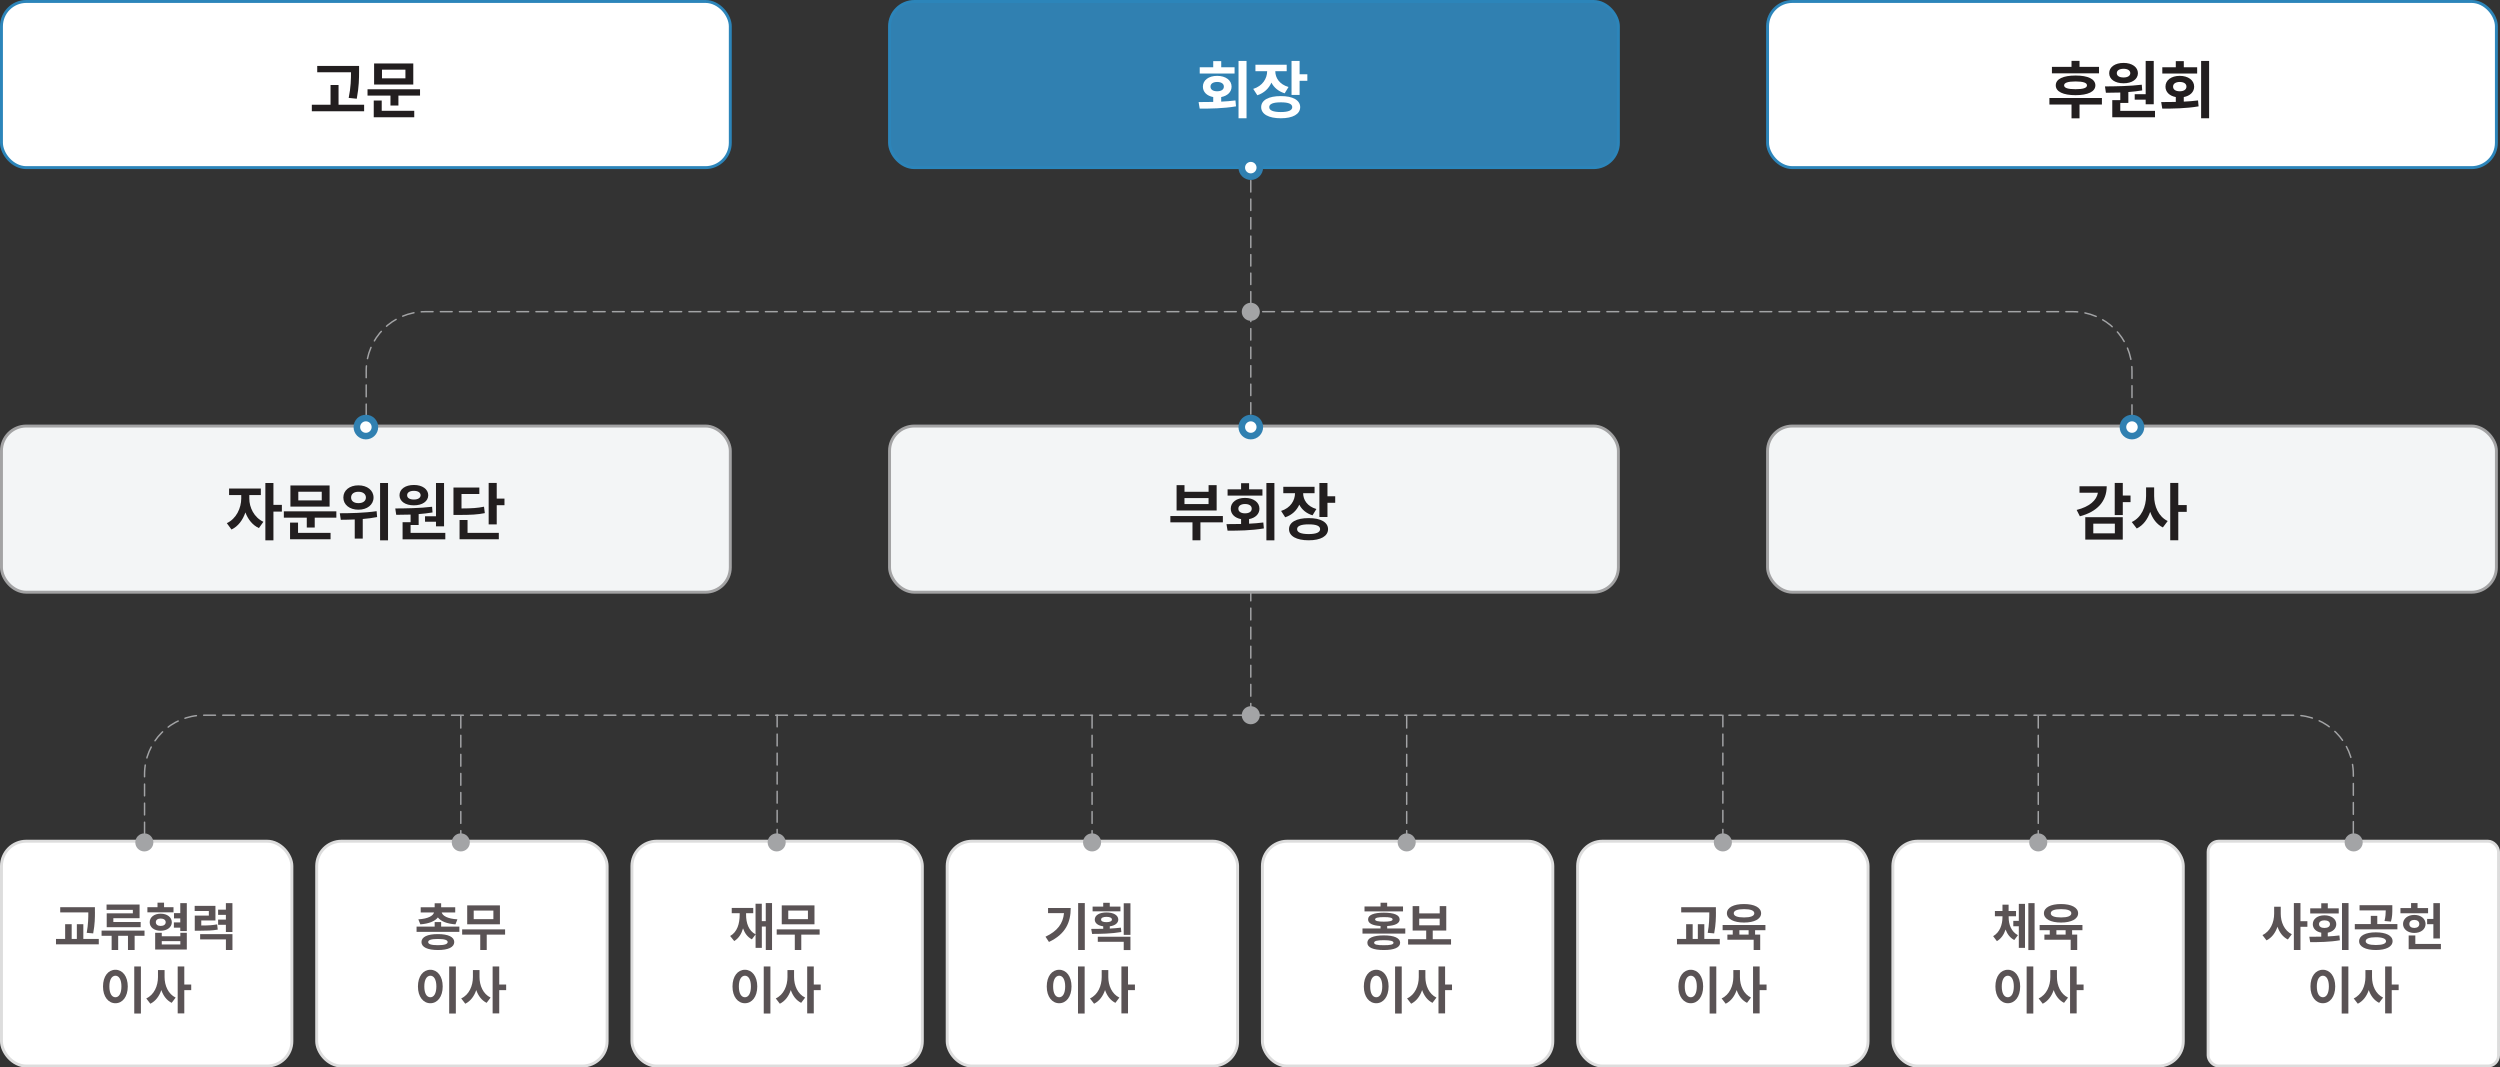 <svg xmlns="http://www.w3.org/2000/svg" id="_&#xB808;&#xC774;&#xC5B4;_2" data-name="&#xB808;&#xC774;&#xC5B4; 2" viewBox="0 0 852.32 363.94"><rect x="0" y="0" width="852.32" height="363.94" fill="#333333" stroke="none"/><defs><style>      .cls-1, .cls-2, .cls-3 {        fill: #fff;      }      .cls-1, .cls-4, .cls-3, .cls-5 {        stroke-miterlimit: 10;      }      .cls-1, .cls-5 {        stroke: #2c85ba;      }      .cls-6 {        stroke-dasharray: 0 0 3.88 2.43;      }      .cls-6, .cls-7, .cls-8, .cls-9 {        fill: none;        stroke: #a3a4a6;        stroke-linecap: round;        stroke-linejoin: round;        stroke-width: .5px;      }      .cls-10 {        fill: #221e1f;      }      .cls-4 {        fill: #f3f5f6;        stroke: #a3a3a4;      }      .cls-11, .cls-5 {        fill: #3080b1;      }      .cls-7 {        stroke-dasharray: 0 0 4 2.5;      }      .cls-12 {        fill: #a3a4a6;      }      .cls-8 {        stroke-dasharray: 0 0 4.01 2.51;      }      .cls-3 {        stroke: #ddd;      }      .cls-13 {        fill: #5a5355;      }    </style></defs><g id="text"><g><g><path class="cls-9" d="m726.85,146.54v-2"></path><path class="cls-8" d="m726.85,142.04v-15.64c0-11.12-9.02-20.14-20.14-20.14H144.99c-11.12,0-20.14,9.02-20.14,20.14v16.89"></path><path class="cls-9" d="m124.85,144.55v2"></path></g><g><line class="cls-9" x1="426.43" y1="57.15" x2="426.43" y2="59.15"></line><line class="cls-6" x1="426.43" y1="61.57" x2="426.43" y2="142.38"></line><line class="cls-9" x1="426.43" y1="143.6" x2="426.43" y2="145.6"></line></g></g><g><path class="cls-7" d="m802.32,284.12v-20.14h0c0-11.12-9.02-20.14-20.14-20.14H69.42c-11.12,0-20.14,9.02-20.14,20.14h0v20.14"></path><line class="cls-7" x1="157.1" y1="287.2" x2="157.1" y2="243.84"></line><line class="cls-7" x1="264.95" y1="286.79" x2="264.95" y2="243.84"></line><line class="cls-7" x1="372.32" y1="287.2" x2="372.32" y2="243.84"></line><line class="cls-7" x1="479.58" y1="287.2" x2="479.58" y2="243.84"></line><line class="cls-7" x1="587.37" y1="286.79" x2="587.37" y2="243.84"></line><line class="cls-7" x1="694.9" y1="287.2" x2="694.9" y2="243.84"></line><line class="cls-7" x1="426.43" y1="243.84" x2="426.43" y2="201.89"></line></g><g><rect class="cls-3" x="752.81" y="286.79" width="99.01" height="76.65" rx="3.62" ry="3.62"></rect><rect class="cls-3" x=".5" y="286.79" width="99.01" height="76.65" rx="8.47" ry="8.47"></rect><rect class="cls-3" x="107.97" y="286.79" width="99.01" height="76.65" rx="8.47" ry="8.47"></rect><rect class="cls-3" x="215.44" y="286.79" width="99.01" height="76.65" rx="8.47" ry="8.47"></rect><rect class="cls-3" x="322.92" y="286.79" width="99.01" height="76.65" rx="8.47" ry="8.47"></rect><rect class="cls-3" x="430.39" y="286.79" width="99.01" height="76.65" rx="8.47" ry="8.47"></rect><rect class="cls-3" x="537.86" y="286.79" width="99.01" height="76.65" rx="8.47" ry="8.47"></rect><rect class="cls-3" x="645.33" y="286.79" width="99.01" height="76.65" rx="8.47" ry="8.47"></rect></g><rect class="cls-4" x="602.61" y="145.25" width="248.48" height="56.65" rx="8.47" ry="8.47"></rect><rect class="cls-4" x="303.27" y="145.25" width="248.48" height="56.65" rx="8.47" ry="8.47"></rect><rect class="cls-4" x=".5" y="145.25" width="248.48" height="56.65" rx="8.47" ry="8.47"></rect><rect class="cls-5" x="303.27" y=".5" width="248.48" height="56.65" rx="8.47" ry="8.47"></rect><rect class="cls-1" x=".5" y=".5" width="248.48" height="56.65" rx="8.47" ry="8.47"></rect><rect class="cls-1" x="602.61" y=".5" width="248.48" height="56.65" rx="8.47" ry="8.47"></rect><circle class="cls-12" cx="426.43" cy="106.3" r="3.08"></circle><circle class="cls-12" cx="426.43" cy="243.84" r="3.08"></circle><g><circle class="cls-12" cx="49.21" cy="287.2" r="3.08"></circle><circle class="cls-12" cx="157.1" cy="287.2" r="3.08"></circle><circle class="cls-12" cx="264.79" cy="287.2" r="3.08"></circle><circle class="cls-12" cx="372.32" cy="287.2" r="3.08"></circle><circle class="cls-12" cx="479.58" cy="287.2" r="3.08"></circle><circle class="cls-12" cx="587.37" cy="287.2" r="3.08"></circle><circle class="cls-12" cx="694.9" cy="287.2" r="3.08"></circle><circle class="cls-12" cx="802.43" cy="287.2" r="3.08"></circle></g><g><circle class="cls-2" cx="426.43" cy="145.6" r="3.08"></circle><path class="cls-11" d="m426.43,149.8c-2.32,0-4.2-1.88-4.2-4.2s1.89-4.2,4.2-4.2,4.2,1.88,4.2,4.2-1.89,4.2-4.2,4.2Zm0-6.16c-1.08,0-1.96.88-1.96,1.96s.88,1.96,1.96,1.96,1.96-.88,1.96-1.96-.88-1.96-1.96-1.96Z"></path></g><g><circle class="cls-2" cx="124.74" cy="145.6" r="3.08"></circle><path class="cls-11" d="m124.74,149.8c-2.32,0-4.2-1.88-4.2-4.2s1.88-4.2,4.2-4.2,4.2,1.88,4.2,4.2-1.88,4.2-4.2,4.2Zm0-6.16c-1.08,0-1.96.88-1.96,1.96s.88,1.96,1.96,1.96,1.96-.88,1.96-1.96-.88-1.96-1.96-1.96Z"></path></g><g><path class="cls-2" d="m729.93,145.6c0,1.7-1.38,3.08-3.08,3.08s-3.08-1.38-3.08-3.08,1.38-3.08,3.08-3.08,3.08,1.38,3.08,3.08Z"></path><path class="cls-11" d="m726.85,149.8c-2.32,0-4.2-1.88-4.2-4.2s1.89-4.2,4.2-4.2,4.2,1.88,4.2,4.2-1.89,4.2-4.2,4.2Zm0-6.16c-1.08,0-1.96.88-1.96,1.96s.88,1.96,1.96,1.96,1.96-.88,1.96-1.96-.88-1.96-1.96-1.96Z"></path></g><g><circle class="cls-2" cx="426.43" cy="57.15" r="3.08"></circle><path class="cls-11" d="m426.43,61.35c-2.32,0-4.2-1.88-4.2-4.2s1.89-4.2,4.2-4.2,4.2,1.88,4.2,4.2-1.89,4.2-4.2,4.2Zm0-6.16c-1.08,0-1.96.88-1.96,1.96s.88,1.96,1.96,1.96,1.96-.88,1.96-1.96-.88-1.96-1.96-1.96Z"></path></g><g><path class="cls-2" d="m413.62,34.74v-1.65c-2.14-.39-3.53-1.72-3.52-3.56-.01-2.18,1.98-3.67,4.86-3.67s4.92,1.49,4.92,3.67c0,1.83-1.4,3.16-3.54,3.56v1.56c1.64-.08,3.29-.2,4.86-.41l.19,2.02c-4.29.74-8.89.78-12.38.77l-.37-2.23c1.49-.01,3.2-.01,4.98-.05Zm-4.6-11.81h4.6v-2.08h2.73v2.08h4.55v2.15h-11.88v-2.15Zm5.93,8.19c1.38,0,2.3-.56,2.3-1.59s-.92-1.58-2.3-1.59c-1.33.01-2.27.58-2.26,1.59-.01,1.03.92,1.59,2.26,1.59Zm10.03,9.2h-2.73v-19.55h2.73v19.55Z"></path><path class="cls-2" d="m438.67,24.27h-3.89c.01,2.28,1.4,4.48,4.51,5.39l-1.31,2.15c-2.16-.66-3.66-1.98-4.52-3.64-.87,1.97-2.46,3.53-4.8,4.31l-1.4-2.17c3.24-1.02,4.72-3.56,4.75-6.04h-4v-2.19h10.66v2.19Zm-2,8.49c4.07-.01,6.58,1.38,6.6,3.76-.01,2.4-2.52,3.81-6.6,3.8-4.14.01-6.71-1.41-6.7-3.8-.01-2.38,2.57-3.77,6.7-3.76Zm0,5.44c2.54,0,3.89-.56,3.89-1.68s-1.35-1.64-3.89-1.63c-2.57-.01-3.97.54-3.95,1.63-.02,1.12,1.39,1.68,3.95,1.68Zm3.65-17.42h2.75v4.53h2.64v2.23h-2.64v4.83h-2.75v-11.6Z"></path></g><g><path class="cls-10" d="m416.91,178.08h-7.65v6.12h-2.71v-6.12h-7.54v-2.15h17.9v2.15Zm-15.79-12.68h2.71v2.26h8.21v-2.26h2.75v8.64h-13.66v-8.64Zm10.91,6.45v-2.04h-8.21v2.04h8.21Z"></path><path class="cls-10" d="m423.12,178.63v-1.65c-2.14-.39-3.53-1.72-3.52-3.56-.01-2.18,1.98-3.67,4.86-3.67s4.92,1.49,4.92,3.67c0,1.83-1.4,3.16-3.54,3.56v1.56c1.64-.08,3.29-.2,4.86-.41l.19,2.02c-4.29.74-8.89.78-12.38.77l-.37-2.23c1.49-.01,3.2-.01,4.98-.05Zm-4.6-11.81h4.6v-2.08h2.73v2.08h4.55v2.15h-11.88v-2.15Zm5.93,8.19c1.38,0,2.3-.56,2.3-1.59s-.92-1.58-2.3-1.59c-1.33.01-2.27.58-2.26,1.59-.01,1.03.92,1.59,2.26,1.59Zm10.03,9.2h-2.73v-19.55h2.73v19.55Z"></path><path class="cls-10" d="m448.17,168.15h-3.89c.01,2.28,1.4,4.48,4.51,5.39l-1.31,2.15c-2.16-.66-3.66-1.98-4.52-3.64-.87,1.97-2.46,3.53-4.8,4.31l-1.4-2.17c3.24-1.02,4.72-3.56,4.75-6.04h-4v-2.19h10.66v2.19Zm-2,8.49c4.07-.01,6.58,1.38,6.6,3.76-.01,2.4-2.52,3.81-6.6,3.8-4.14.01-6.71-1.41-6.7-3.8-.01-2.38,2.57-3.77,6.7-3.76Zm0,5.44c2.54,0,3.89-.56,3.89-1.68s-1.35-1.64-3.89-1.63c-2.57-.01-3.97.54-3.95,1.63-.02,1.12,1.39,1.68,3.95,1.68Zm3.65-17.42h2.75v4.53h2.64v2.23h-2.64v4.83h-2.75v-11.6Z"></path></g><g><path class="cls-10" d="m715.24,167.98h-6.28v-2.19h9.28c-.01,5.18-3.29,8.68-9.15,10.23l-1.1-2.17c4.39-1.1,6.81-3.27,7.25-5.87Zm-4.31,8.34h12.78v7.65h-12.78v-7.65Zm10.08,5.5v-3.29h-7.35v3.29h7.35Zm2.71-12.89h2.64v2.26h-2.64v4.4h-2.75v-10.94h2.75v4.28Z"></path><path class="cls-10" d="m739.03,177.63l-1.65,2.19c-2.09-1.04-3.51-2.98-4.32-5.33-.86,2.52-2.36,4.6-4.58,5.69l-1.7-2.21c3.32-1.53,4.88-5.26,4.88-8.89v-2.92h2.75v2.92c-.01,3.5,1.48,7.04,4.62,8.55Zm.86-12.98h2.75v7.54h2.88v2.32h-2.88v9.69h-2.75v-19.55Z"></path></g><g><path class="cls-10" d="m698.7,33.4h17.9v2.23h-7.63v4.71h-2.73v-4.71h-7.54v-2.23Zm16.91-8.4h-16.05v-2.21h6.68v-2.04h2.73v2.04h6.64v2.21Zm-7.99.75c4.2,0,6.74,1.18,6.75,3.35-.01,2.16-2.55,3.34-6.75,3.35-4.23-.01-6.76-1.19-6.75-3.35-.01-2.17,2.51-3.35,6.75-3.35Zm0,4.66c2.59,0,3.89-.42,3.89-1.31s-1.3-1.32-3.89-1.33c-2.62.01-3.91.44-3.91,1.33s1.29,1.31,3.91,1.31Z"></path><path class="cls-10" d="m730.19,28.86l.15,1.96c-1.55.26-3.15.44-4.73.56v3.72h-2.75v2.69h11.84v2.19h-14.57v-5.84h2.73v-2.59c-1.75.06-3.42.08-4.9.08l-.32-2.17c3.58-.02,8.41-.08,12.55-.58Zm-6.19-7.41c2.84-.01,4.87,1.42,4.88,3.5-.01,2.09-2.04,3.45-4.88,3.44-2.91.01-4.92-1.34-4.92-3.44s2.01-3.51,4.92-3.5Zm0,4.96c1.31.01,2.26-.52,2.28-1.46-.02-.97-.97-1.5-2.28-1.5-1.4,0-2.33.54-2.32,1.5-.01.95.92,1.47,2.32,1.46Zm10.27,9.13h-2.75v-1.55h-3.74v-1.87h3.74v-11.34h2.75v14.76Z"></path><path class="cls-10" d="m741.79,34.74v-1.65c-2.14-.39-3.53-1.72-3.52-3.56-.01-2.18,1.98-3.67,4.86-3.67s4.92,1.49,4.92,3.67c0,1.83-1.4,3.16-3.54,3.56v1.56c1.64-.08,3.29-.2,4.86-.41l.19,2.02c-4.29.74-8.89.78-12.38.77l-.37-2.23c1.49-.01,3.2-.01,4.98-.05Zm-4.6-11.81h4.6v-2.08h2.73v2.08h4.55v2.15h-11.88v-2.15Zm5.93,8.19c1.38,0,2.3-.56,2.3-1.59s-.92-1.58-2.3-1.59c-1.33.01-2.27.58-2.26,1.59-.01,1.03.92,1.59,2.26,1.59Zm10.03,9.2h-2.73v-19.55h2.73v19.55Z"></path></g><g><path class="cls-10" d="m89.8,177.89l-1.53,2.15c-2.18-1-3.73-3-4.61-5.34-.87,2.58-2.48,4.77-4.74,5.83l-1.59-2.17c3.25-1.51,4.9-5.15,4.92-8.38v-1.2h-4.15v-2.23h10.83v2.23h-3.93v1.2c-.01,2.98,1.58,6.41,4.79,7.91Zm.67-13.23h2.75v7.46h2.88v2.3h-2.88v9.8h-2.75v-19.55Z"></path><path class="cls-10" d="m114.67,176.49h-7.37v3.37h-2.71v-3.37h-7.82v-2.17h17.9v2.17Zm-15.79,1.68h2.73v3.5h11.09v2.19h-13.81v-5.69Zm.13-12.65h13.36v7.2h-13.36v-7.2Zm10.68,5.07v-2.94h-7.99v2.94h7.99Z"></path><path class="cls-10" d="m128.4,174.26l.17,2.02c-1.61.32-3.27.53-4.9.66v6.69h-2.73v-6.53c-1.72.08-3.34.09-4.75.11l-.34-2.23c3.47-.01,8.38-.08,12.55-.71Zm-1.05-4.64c0,2.44-2.17,4.17-5.16,4.15-2.98.02-5.15-1.71-5.13-4.15-.01-2.46,2.16-4.17,5.13-4.15,2.99-.02,5.16,1.69,5.16,4.15Zm-5.16,1.91c1.5.02,2.56-.69,2.56-1.91s-1.05-1.97-2.56-1.96c-1.46-.01-2.5.71-2.49,1.96-.01,1.22,1.03,1.93,2.49,1.91Zm7.39-6.85h2.71v19.53h-2.71v-19.53Z"></path><path class="cls-10" d="m147.31,172.75l.15,1.96c-1.55.26-3.15.44-4.73.56v3.72h-2.75v2.69h11.84v2.19h-14.57v-5.84h2.73v-2.59c-1.75.06-3.42.08-4.9.08l-.32-2.17c3.58-.02,8.41-.08,12.55-.58Zm-6.19-7.41c2.84-.01,4.87,1.42,4.88,3.5-.01,2.09-2.04,3.45-4.88,3.44-2.91.01-4.92-1.34-4.92-3.44s2.01-3.51,4.92-3.5Zm0,4.96c1.31.01,2.26-.52,2.28-1.46-.02-.97-.97-1.5-2.28-1.5-1.4,0-2.33.54-2.32,1.5-.01.95.92,1.47,2.32,1.46Zm10.27,9.13h-2.75v-1.55h-3.74v-1.87h3.74v-11.34h2.75v14.76Z"></path><path class="cls-10" d="m154.59,166.22h8.83v2.19h-6.08v4.94c3.54-.02,5.49-.14,7.67-.6l.28,2.19c-2.46.5-4.72.62-9.04.62h-1.65v-9.35Zm2.08,11.06h2.73v4.38h10.66v2.19h-13.38v-6.57Zm12.68-7.3h2.64v2.26h-2.64v6.55h-2.75v-14.14h2.75v5.33Z"></path></g><g><path class="cls-13" d="m19.1,320.11h3.11v-5.03h2.23v5.03h1.76v-5.03h2.21v5.03h5.27v1.83h-14.59v-1.83Zm13.27-9.26c0,1.95,0,4.14-.6,7.37l-2.2-.19c.52-2.94.54-5.11.54-6.96h-9.58v-1.78h11.83v1.56Z"></path><path class="cls-13" d="m49.28,319.04h-3.38v4.85h-2.27v-4.85h-3.34v4.85h-2.23v-4.85h-3.43v-1.76h14.64v1.76Zm-12.96-10.67h11.27v4.66h-8.95v1.3h9.32v1.79h-11.58v-4.73h8.91v-1.2h-8.96v-1.83Z"></path><path class="cls-13" d="m59.14,311.04h-8.89v-1.76h3.45v-1.53h2.23v1.53h3.22v1.76Zm-4.36.46c2.2,0,3.78,1.2,3.8,2.92-.02,1.73-1.6,2.89-3.8,2.9-2.21,0-3.76-1.17-3.74-2.9-.02-1.72,1.54-2.92,3.74-2.92Zm-1.88,6.52h2.25v1.18h6.33v-1.18h2.21v5.7h-10.79v-5.7Zm1.88-2.34c1,0,1.71-.47,1.71-1.27s-.7-1.24-1.71-1.25c-1.01,0-1.66.45-1.65,1.25,0,.8.64,1.27,1.65,1.27Zm6.7,6.31v-1.12h-6.33v1.12h6.33Zm-2.2-7.52h2.18v-1.35h-2.14v-1.81h2.14v-3.41h2.23v9.53h-2.23v-1.16h-2.18v-1.79Z"></path><path class="cls-13" d="m73.45,313.82h-4.83v1.71c2.37,0,3.8-.08,5.41-.39l.21,1.79c-1.87.33-3.55.38-6.64.39h-1.2v-5.17h4.8v-1.56h-4.83v-1.76h7.08v4.99Zm-5.22,4.66h11.02v5.41h-2.23v-3.62h-8.79v-1.79Zm6.13-4.96h2.65v-1.62h-2.65v-1.78h2.65v-2.21h2.23v9.84h-2.23v-2.46h-2.65v-1.78Z"></path><path class="cls-13" d="m39.36,330.62c2.41,0,4.2,2.21,4.2,5.7s-1.79,5.71-4.2,5.71-4.25-2.2-4.24-5.71c0-3.49,1.78-5.7,4.24-5.7Zm0,9.37c1.21,0,2.03-1.29,2.04-3.67,0-2.37-.83-3.67-2.04-3.67s-2.08,1.3-2.07,3.67c0,2.38.83,3.68,2.07,3.67Zm8.68,5.54h-2.27v-16.03h2.27v16.03Z"></path><path class="cls-13" d="m59.88,340.11l-1.35,1.79c-1.71-.85-2.87-2.43-3.53-4.36-.7,2.07-1.93,3.76-3.74,4.66l-1.39-1.81c2.72-1.25,3.99-4.31,3.99-7.28v-2.39h2.25v2.39c0,2.87,1.21,5.76,3.78,7Zm.7-10.62h2.25v6.17h2.36v1.9h-2.36v7.93h-2.25v-16Z"></path></g><g><path class="cls-13" d="m156.61,317.7h-14.59v-1.79h6.17v-1.55h2.21v1.55h6.21v1.79Zm-8.62-6.61h-4.56v-1.78h4.76v-1.37h2.21v1.37h4.8v1.78h-4.61c.31,1.11,1.94,2.14,5.36,2.34l-.67,1.71c-2.95-.21-4.99-1.06-5.99-2.36-1.01,1.29-3.05,2.14-5.98,2.36l-.69-1.71c3.41-.2,5.04-1.23,5.35-2.34Zm1.31,7.37c3.51,0,5.55.96,5.57,2.71-.02,1.77-2.07,2.73-5.57,2.72-3.52,0-5.61-.96-5.61-2.72s2.08-2.72,5.61-2.71Zm0,3.78c2.19,0,3.31-.33,3.32-1.07,0-.72-1.13-1.05-3.32-1.05s-3.33.33-3.32,1.05c0,.74,1.08,1.07,3.32,1.07Z"></path><path class="cls-13" d="m172.2,318.64h-6.26v5.24h-2.21v-5.24h-6.17v-1.79h14.64v1.79Zm-12.92-9.97h11.16v6.45h-11.16v-6.45Zm8.93,4.69v-2.92h-6.71v2.92h6.71Z"></path><path class="cls-13" d="m146.73,330.62c2.41,0,4.2,2.21,4.2,5.7s-1.79,5.71-4.2,5.71-4.25-2.2-4.24-5.71c0-3.49,1.78-5.7,4.24-5.7Zm0,9.37c1.21,0,2.03-1.29,2.04-3.67,0-2.37-.83-3.67-2.04-3.67s-2.08,1.3-2.07,3.67c0,2.38.83,3.68,2.07,3.67Zm8.68,5.54h-2.27v-16.03h2.27v16.03Z"></path><path class="cls-13" d="m167.25,340.11l-1.35,1.79c-1.71-.85-2.87-2.43-3.53-4.36-.7,2.07-1.93,3.76-3.74,4.66l-1.39-1.81c2.72-1.25,3.99-4.31,3.99-7.28v-2.39h2.25v2.39c0,2.87,1.21,5.76,3.78,7Zm.7-10.62h2.25v6.17h2.36v1.9h-2.36v7.93h-2.25v-16Z"></path></g><g><path class="cls-13" d="m263.22,323.89h-2.14v-8.02h-1.35v7.28h-2.13v-4.58l-1.27,1.68c-1.49-.78-2.44-2.11-3.01-3.74-.53,1.87-1.47,3.4-3,4.32l-1.39-1.72c2.43-1.37,3.24-4.2,3.25-7.26v-.51h-2.71v-1.79h7.33v1.79h-2.44v.51c0,2.79.83,5.44,3.23,6.69v-10.42h2.13v5.92h1.35v-6.15h2.14v16Z"></path><path class="cls-13" d="m279.44,318.64h-6.26v5.24h-2.21v-5.24h-6.17v-1.79h14.64v1.79Zm-12.92-9.97h11.16v6.45h-11.16v-6.45Zm8.93,4.69v-2.92h-6.71v2.92h6.71Z"></path><path class="cls-13" d="m253.97,330.62c2.41,0,4.2,2.21,4.2,5.7s-1.79,5.71-4.2,5.71-4.25-2.2-4.24-5.71c0-3.49,1.78-5.7,4.24-5.7Zm0,9.37c1.21,0,2.03-1.29,2.04-3.67,0-2.37-.83-3.67-2.04-3.67s-2.08,1.3-2.07,3.67c0,2.38.83,3.68,2.07,3.67Zm8.68,5.54h-2.27v-16.03h2.27v16.03Z"></path><path class="cls-13" d="m274.49,340.11l-1.35,1.79c-1.71-.85-2.87-2.43-3.53-4.36-.7,2.07-1.93,3.76-3.74,4.66l-1.39-1.81c2.72-1.25,3.99-4.31,3.99-7.28v-2.39h2.25v2.39c0,2.87,1.21,5.76,3.78,7Zm.7-10.62h2.25v6.17h2.36v1.9h-2.36v7.93h-2.25v-16Z"></path></g><g><path class="cls-13" d="m362.76,311.32h-5.45v-1.76h7.73c0,4.85-1.71,8.89-7.42,11.58l-1.18-1.79c4.13-1.95,5.95-4.48,6.31-8.03Zm7.08,12.57h-2.27v-16h2.27v16Z"></path><path class="cls-13" d="m376.12,316.66v-.85c-1.78-.25-2.89-1.07-2.88-2.3,0-1.49,1.58-2.43,4.01-2.43,2.36,0,3.99.94,4.01,2.43-.02,1.22-1.15,2.06-2.9,2.3v.77c1.28-.07,2.57-.17,3.78-.32l.16,1.49c-3.41.59-7.15.64-9.97.65l-.3-1.71c1.24,0,2.64,0,4.1-.04Zm5.87-5.95h-9.49v-1.63h3.62v-1.28h2.23v1.28h3.64v1.63Zm-7.72,8.65h11.13v4.54h-2.29v-2.81h-8.84v-1.72Zm2.97-4.97c1.1,0,1.85-.3,1.85-.88,0-.62-.75-.93-1.85-.93s-1.85.31-1.85.93c0,.58.7.89,1.85.88Zm5.87-6.45h2.29v10.79h-2.29v-10.79Z"></path><path class="cls-13" d="m361.11,330.62c2.41,0,4.2,2.21,4.2,5.7s-1.79,5.71-4.2,5.71-4.25-2.2-4.24-5.71c0-3.49,1.78-5.7,4.24-5.7Zm0,9.37c1.21,0,2.03-1.29,2.04-3.67,0-2.37-.83-3.67-2.04-3.67s-2.08,1.3-2.07,3.67c0,2.38.83,3.68,2.07,3.67Zm8.68,5.54h-2.27v-16.03h2.27v16.03Z"></path><path class="cls-13" d="m381.62,340.11l-1.35,1.79c-1.71-.85-2.87-2.43-3.53-4.36-.7,2.07-1.93,3.76-3.74,4.66l-1.39-1.81c2.72-1.25,3.99-4.31,3.99-7.28v-2.39h2.25v2.39c0,2.87,1.21,5.76,3.78,7Zm.7-10.62h2.25v6.17h2.36v1.9h-2.36v7.93h-2.25v-16Z"></path></g><g><path class="cls-13" d="m464.5,316.54h6.17v-.83c-2.74-.16-4.27-.92-4.25-2.25-.02-1.52,1.93-2.3,5.38-2.3s5.37.78,5.38,2.3c0,1.33-1.5,2.09-4.25,2.25v.83h6.17v1.74h-14.59v-1.74Zm.7-7.51h5.47v-1.27h2.25v1.27h5.41v1.69h-13.13v-1.69Zm12.15,12.38c-.02,1.63-2.03,2.49-5.57,2.48-3.59,0-5.61-.84-5.61-2.48s2.01-2.5,5.61-2.51c3.54,0,5.55.9,5.57,2.51Zm-5.57.84c2.25.02,3.3-.24,3.3-.84,0-.6-1.05-.87-3.3-.88-2.28,0-3.31.28-3.3.88,0,.61,1.03.86,3.3.84Zm.02-8.03c2.04,0,2.97-.25,2.97-.76,0-.56-.93-.8-2.97-.79-2.02,0-2.99.23-2.99.79,0,.51.97.76,2.99.76Z"></path><path class="cls-13" d="m494.7,322.03h-14.64v-1.83h6.17v-2.95h-4.62v-8.33h2.25v2.48h6.98v-2.48h2.23v8.33h-4.61v2.95h6.24v1.83Zm-3.87-6.57v-2.27h-6.98v2.27h6.98Z"></path><path class="cls-13" d="m469.21,330.62c2.41,0,4.2,2.21,4.2,5.7s-1.79,5.71-4.2,5.71-4.25-2.2-4.24-5.71c0-3.49,1.78-5.7,4.24-5.7Zm0,9.37c1.21,0,2.03-1.29,2.04-3.67,0-2.37-.83-3.67-2.04-3.67s-2.08,1.3-2.07,3.67c0,2.38.83,3.68,2.07,3.67Zm8.68,5.54h-2.27v-16.03h2.27v16.03Z"></path><path class="cls-13" d="m489.72,340.11l-1.35,1.79c-1.71-.85-2.87-2.43-3.53-4.36-.7,2.07-1.93,3.76-3.74,4.66l-1.39-1.81c2.72-1.25,3.99-4.31,3.99-7.28v-2.39h2.25v2.39c0,2.87,1.21,5.76,3.78,7Zm.7-10.62h2.25v6.17h2.36v1.9h-2.36v7.93h-2.25v-16Z"></path></g><g><path class="cls-13" d="m571.74,320.11h3.11v-5.03h2.23v5.03h1.76v-5.03h2.21v5.03h5.27v1.83h-14.59v-1.83Zm13.27-9.26c0,1.95,0,4.14-.6,7.37l-2.2-.19c.52-2.94.54-5.11.54-6.96h-9.58v-1.78h11.83v1.56Z"></path><path class="cls-13" d="m601.88,317.14h-3.52v1.49h1.74v5.26h-2.23v-3.5h-8.96v-1.76h1.83v-1.49h-3.45v-1.78h14.59v1.78Zm-7.29-8.93c3.52,0,5.81,1.2,5.82,3.15,0,1.96-2.3,3.16-5.82,3.16s-5.84-1.2-5.84-3.16,2.29-3.16,5.84-3.15Zm0,4.57c2.21,0,3.5-.47,3.5-1.42s-1.29-1.42-3.5-1.41c-2.24,0-3.52.48-3.5,1.41-.02.95,1.26,1.42,3.5,1.42Zm1.56,5.85v-1.49h-3.15v1.49h3.15Z"></path><path class="cls-13" d="m576.45,330.62c2.41,0,4.2,2.21,4.2,5.7s-1.79,5.71-4.2,5.71-4.25-2.2-4.24-5.71c0-3.49,1.78-5.7,4.24-5.7Zm0,9.37c1.21,0,2.03-1.29,2.04-3.67,0-2.37-.83-3.67-2.04-3.67s-2.08,1.3-2.07,3.67c0,2.38.83,3.68,2.07,3.67Zm8.68,5.54h-2.27v-16.03h2.27v16.03Z"></path><path class="cls-13" d="m596.96,340.11l-1.35,1.79c-1.71-.85-2.87-2.43-3.53-4.36-.7,2.07-1.93,3.76-3.74,4.66l-1.39-1.81c2.72-1.25,3.99-4.31,3.99-7.28v-2.39h2.25v2.39c0,2.87,1.21,5.76,3.78,7Zm.7-10.62h2.25v6.17h2.36v1.9h-2.36v7.93h-2.25v-16Z"></path></g><g><path class="cls-13" d="m687.95,318.85l-1.23,1.63c-1.44-.74-2.4-2.03-2.96-3.59-.55,1.7-1.51,3.13-2.96,3.97l-1.28-1.69c2.31-1.34,3.16-3.95,3.18-6.42v-.37h-2.58v-1.79h2.58v-2.16h2.09v2.16h2.53v1.79h-2.51v.37c0,2.43.87,4.86,3.15,6.08Zm-1.56-4.89h1.88v-5.8h2.11v14.99h-2.11v-7.37h-1.88v-1.83Zm5.13-6.06h2.13v16h-2.13v-16Z"></path><path class="cls-13" d="m709.96,317.14h-3.52v1.49h1.74v5.26h-2.23v-3.5h-8.96v-1.76h1.83v-1.49h-3.45v-1.78h14.59v1.78Zm-7.29-8.93c3.52,0,5.81,1.2,5.82,3.15,0,1.96-2.3,3.16-5.82,3.16s-5.84-1.2-5.84-3.16,2.29-3.16,5.84-3.15Zm0,4.57c2.21,0,3.5-.47,3.5-1.42s-1.29-1.42-3.5-1.41c-2.24,0-3.52.48-3.5,1.41-.02.95,1.26,1.42,3.5,1.42Zm1.56,5.85v-1.49h-3.15v1.49h3.15Z"></path><path class="cls-13" d="m684.53,330.62c2.41,0,4.2,2.21,4.2,5.7s-1.79,5.71-4.2,5.71-4.25-2.2-4.24-5.71c0-3.49,1.78-5.7,4.24-5.7Zm0,9.37c1.21,0,2.03-1.29,2.04-3.67,0-2.37-.83-3.67-2.04-3.67s-2.08,1.3-2.07,3.67c0,2.38.83,3.68,2.07,3.67Zm8.68,5.54h-2.27v-16.03h2.27v16.03Z"></path><path class="cls-13" d="m705.04,340.11l-1.35,1.79c-1.71-.85-2.87-2.43-3.53-4.36-.7,2.07-1.93,3.76-3.74,4.66l-1.39-1.81c2.72-1.25,3.99-4.31,3.99-7.28v-2.39h2.25v2.39c0,2.87,1.21,5.76,3.78,7Zm.7-10.62h2.25v6.17h2.36v1.9h-2.36v7.93h-2.25v-16Z"></path></g><g><path class="cls-13" d="m781.34,318.51l-1.35,1.79c-1.71-.85-2.88-2.43-3.53-4.36-.7,2.07-1.93,3.76-3.74,4.66l-1.39-1.81c2.71-1.25,3.99-4.31,3.99-7.28v-2.39h2.25v2.39c0,2.87,1.21,5.76,3.78,7Zm.7-10.62h2.25v6.17h2.36v1.9h-2.36v7.93h-2.25v-16Z"></path><path class="cls-13" d="m791.38,319.33v-1.35c-1.75-.32-2.89-1.41-2.88-2.91,0-1.78,1.62-3.01,3.97-3.01s4.03,1.22,4.03,3.01c0,1.49-1.14,2.58-2.9,2.91v1.27c1.34-.06,2.69-.17,3.97-.33l.16,1.65c-3.51.61-7.28.64-10.12.63l-.3-1.83c1.22,0,2.62,0,4.08-.04Zm-3.76-9.66h3.76v-1.71h2.23v1.71h3.73v1.76h-9.72v-1.76Zm4.85,6.7c1.12,0,1.88-.46,1.88-1.3s-.76-1.29-1.88-1.3c-1.09,0-1.86.47-1.85,1.3,0,.84.76,1.3,1.85,1.3Zm8.21,7.52h-2.23v-16h2.23v16Z"></path><path class="cls-13" d="m802.82,315.03h5.45v-2.79h2.21v2.79h6.86v1.81h-14.52v-1.81Zm12.88,5.85c-.02,1.89-2.21,3.01-5.71,3.01-3.47,0-5.71-1.12-5.7-3.01,0-1.92,2.22-3.02,5.7-3.02s5.7,1.11,5.71,3.02Zm-11.25-12.27h11.16v1.3c0,1.27,0,2.65-.46,4.29l-2.2-.21c.36-1.45.4-2.53.42-3.62h-8.93v-1.76Zm5.54,13.57c2.21,0,3.48-.44,3.48-1.3s-1.28-1.36-3.48-1.35c-2.21,0-3.47.47-3.46,1.35,0,.86,1.26,1.3,3.46,1.3Z"></path><path class="cls-13" d="m818.38,309.58h3.62v-1.71h2.21v1.71h3.59v1.78h-9.42v-1.78Zm4.73,2.34c2.21,0,3.83,1.27,3.83,3.09s-1.63,3.06-3.83,3.06-3.85-1.26-3.85-3.06,1.61-3.09,3.85-3.09Zm-1.93,7.01h2.27v2.88h8.72v1.79h-10.99v-4.68Zm1.93-2.57c.98,0,1.69-.47,1.69-1.35s-.7-1.38-1.69-1.39c-1.02,0-1.71.52-1.69,1.39-.02.88.68,1.35,1.69,1.35Zm8.72,3.59h-2.23v-4.87h-2.13v-1.79h2.13v-5.38h2.23v12.04Z"></path><path class="cls-13" d="m791.94,330.62c2.41,0,4.2,2.21,4.2,5.7s-1.79,5.71-4.2,5.71-4.25-2.2-4.24-5.71c0-3.49,1.78-5.7,4.24-5.7Zm0,9.37c1.21,0,2.03-1.29,2.04-3.67,0-2.37-.83-3.67-2.04-3.67s-2.08,1.3-2.07,3.67c0,2.38.83,3.68,2.07,3.67Zm8.68,5.54h-2.27v-16.03h2.27v16.03Z"></path><path class="cls-13" d="m812.46,340.11l-1.35,1.79c-1.71-.85-2.88-2.43-3.53-4.36-.7,2.07-1.93,3.76-3.74,4.66l-1.39-1.81c2.71-1.25,3.99-4.31,3.99-7.28v-2.39h2.25v2.39c0,2.87,1.21,5.76,3.78,7Zm.7-10.62h2.25v6.17h2.36v1.9h-2.36v7.93h-2.25v-16Z"></path></g><g><path class="cls-10" d="m106.31,35.7h6.38v-6.72h2.73v6.72h8.72v2.23h-17.83v-2.23Zm16.11-11.39c-.01,2.45-.01,5.2-.79,9.35l-2.75-.28c.75-3.7.78-6.45.79-8.74h-11.52v-2.17h14.27v1.85Z"></path><path class="cls-10" d="m143.2,32.6h-7.37v3.37h-2.71v-3.37h-7.82v-2.17h17.9v2.17Zm-15.79,1.68h2.73v3.5h11.09v2.19h-13.81v-5.69Zm.13-12.65h13.36v7.2h-13.36v-7.2Zm10.68,5.07v-2.94h-7.99v2.94h7.99Z"></path></g></g></svg>
